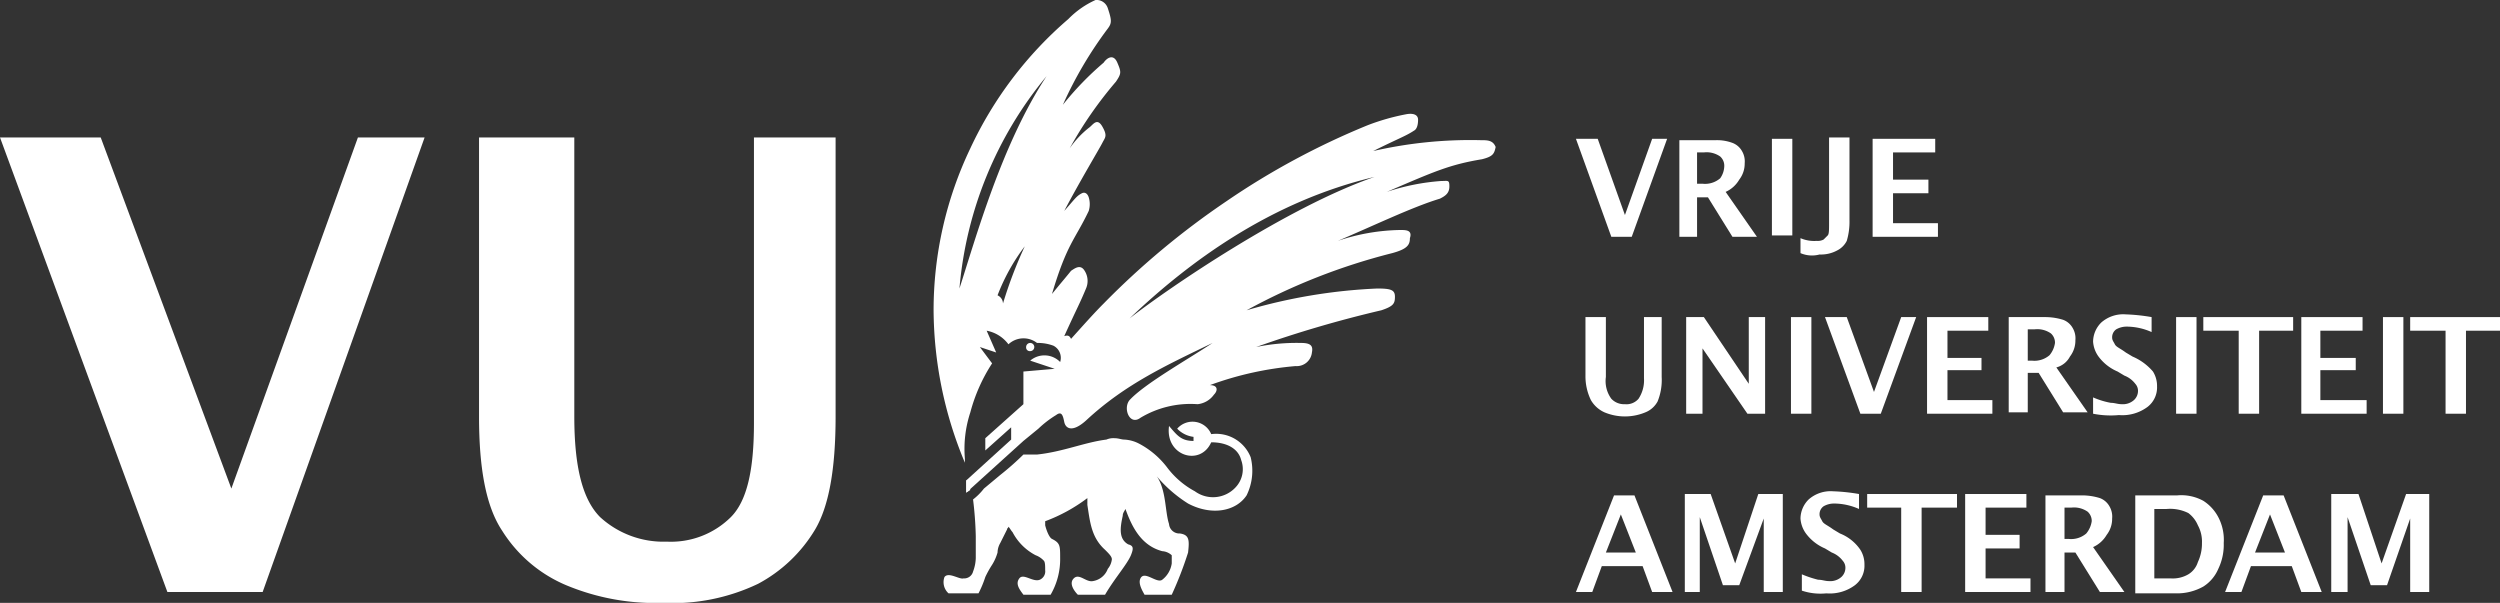 <?xml version="1.0" encoding="UTF-8"?> <svg xmlns="http://www.w3.org/2000/svg" viewBox="0 0 183.7 44.3"><rect x="0" y="0" width="183.7" height="44.3" fill="#333333" stroke="none"/><defs><style>.cls-1{fill:#fff;}</style></defs><g id="Laag_2" data-name="Laag 2"><g id="Layer_1" data-name="Layer 1"><polygon class="cls-1" points="179.7 30.4 179.7 24.3 177.1 24.3 177.1 23.3 183.7 23.3 183.7 24.3 181.2 24.3 181.2 30.4 179.7 30.4"></polygon><polygon class="cls-1" points="12.3 43.5 0 10.1 7.4 10.1 17 35.9 26.3 10.1 31.2 10.1 19.3 43.5 12.3 43.5"></polygon><path class="cls-1" d="M35.3,10.1h6.9V30.6c0,3.7.6,6.1,1.9,7.4A6.89,6.89,0,0,0,49,39.8,6.25,6.25,0,0,0,53.7,38c1.2-1.2,1.7-3.5,1.7-6.9v-21h6V30.6c0,3.9-.5,6.6-1.5,8.3a10.79,10.79,0,0,1-4.2,4,14.56,14.56,0,0,1-7,1.4A17,17,0,0,1,41.6,43a10.24,10.24,0,0,1-4.7-4c-1.2-1.8-1.7-4.6-1.7-8.4V10.1Z"></path><path class="cls-1" d="M71,35.3v.9l.3-.2c-.1-.2-.1-.5-.2-.7Z"></path><path class="cls-1" d="M75.4,25.5a.3.3,0,1,1,.3.3.27.27,0,0,1-.3-.3"></path><path class="cls-1" d="M91.9,33.6A2.73,2.73,0,0,0,89,31.9a1.49,1.49,0,0,0-2.5-.4,2,2,0,0,0,1.2.6v.3c-.9,0-1.2-.4-1.8-1.1-.3,2.2,2.3,3,3.1,1.2,1.2,0,2,.5,2.2,1.3a1.94,1.94,0,0,1-.4,2,2.26,2.26,0,0,1-3,.3,6.27,6.27,0,0,1-2-1.7,6.26,6.26,0,0,0-2.1-1.8,2.61,2.61,0,0,0-1.1-.3c-.2,0-.4-.1-.7-.1a1.27,1.27,0,0,0-.6.1c-1.6.2-3.2.9-5.1,1.1h-1a20.36,20.36,0,0,1-1.7,1.5l-1.2,1h0a4.45,4.45,0,0,1-.8.8,26.45,26.45,0,0,1,.2,2.7V41a3,3,0,0,1-.2,1,.67.67,0,0,1-.7.5c-.3.1-1.1-.5-1.4-.1a1.1,1.1,0,0,0,.3,1.2h2.2a7.81,7.81,0,0,0,.5-1.2,7.26,7.26,0,0,1,.5-.9,3.55,3.55,0,0,0,.4-.9,1.45,1.45,0,0,1,.2-.7l.5-1c0-.1.1-.1.1-.2.1.1.2.3.3.4a4,4,0,0,0,1.7,1.7,1.54,1.54,0,0,1,.6.4c.1.1.1.4.1.7a.67.67,0,0,1-.4.7c-.5.2-1.2-.5-1.5-.1s0,.8.3,1.2h2a5.19,5.19,0,0,0,.7-2.7c0-.9,0-1.1-.6-1.4-.2-.1-.4-.6-.5-1v-.3a12.15,12.15,0,0,0,3.1-1.7v.5c.2,1.3.3,2.4,1.3,3.3.3.3.5.5.5.7a1.33,1.33,0,0,1-.3.7,1.4,1.4,0,0,1-1.1.9c-.5.1-1-.6-1.4-.2s.1,1,.3,1.2h2c.7-1.2,1.6-2.2,1.9-2.9.2-.5.2-.7-.2-.8-.7-.4-.6-1.2-.4-2.1,0-.2.1-.3.2-.5.5,1.4,1.2,2.7,2.7,3.1a1.14,1.14,0,0,1,.7.3v.6a1.85,1.85,0,0,1-.7,1.2c-.4.3-1.3-.7-1.6-.1-.2.4.2,1,.3,1.2h2a26.91,26.91,0,0,0,1.2-3.1c.1-.9.1-1.3-.6-1.4a.76.76,0,0,1-.8-.7c-.3-.9-.2-2.5-.9-3.5a9.9,9.9,0,0,0,2.3,2c1.7.9,3.5.6,4.3-.6a4.11,4.11,0,0,0,.3-2.8"></path><path class="cls-1" d="M108.8,10.3a32,32,0,0,0-7.9.8c1.8-.9,2.4-1.1,3-1.5.2-.1.3-.4.3-.8s-.4-.5-.9-.4a16.3,16.3,0,0,0-2.8.8,55.5,55.5,0,0,0-10.4,5.6,58.58,58.58,0,0,0-9,7.5c-.7.7-1.5,1.6-2.4,2.6-.1-.2-.2-.3-.5-.2,1-2.2,1.1-2.3,1.6-3.5a1.39,1.39,0,0,0-.1-1.3c-.3-.5-.7-.2-1,0-.4.5-.5.6-1.4,1.7,1.1-3.7,1.7-4,2.7-6.1a1.7,1.7,0,0,0,0-1c-.1-.3-.3-.4-.5-.3-.4.2-.5.4-1.3,1.3,1.1-2.1,2.6-4.6,2.8-5s.4-.5,0-1.2-.7-.1-1,.1a6.93,6.93,0,0,0-1.4,1.5A29.18,29.18,0,0,1,82,6c.4-.6.4-.7.1-1.4s-.8-.3-1,0a22.5,22.5,0,0,0-3,3.1,29.2,29.2,0,0,1,3.3-5.6c.3-.4.3-.6,0-1.5a.87.87,0,0,0-.9-.6,6.56,6.56,0,0,0-2,1.4,28.27,28.27,0,0,0-7.2,9.5,27.61,27.61,0,0,0-2.7,11.9A29.35,29.35,0,0,0,70.9,34v-.3a8.58,8.58,0,0,1,.4-3.4,12.43,12.43,0,0,1,1.6-3.6L72,25.5l1.2.4-.7-1.6a2.58,2.58,0,0,1,1.6,1,1.62,1.62,0,0,1,2.1-.1,3.26,3.26,0,0,1,1.2.2,1,1,0,0,1,.5,1.2,1.61,1.61,0,0,0-2.2-.1l1.8.6-2.3.2v2.4l-2.8,2.5v.9l1.9-1.7v.9l-3.3,3v.9l4.2-3.8h0l1.1-.9h0a7.57,7.57,0,0,1,1.3-1c.4-.3.5,0,.6.5s.6.8,1.6-.1c2.9-2.7,6-4.1,9.3-5.7-1.8,1.2-5,3-6.1,4.2-.5.6,0,1.9.8,1.3a7.15,7.15,0,0,1,4.2-1,1.69,1.69,0,0,0,1.2-.7c.3-.3.3-.7-.3-.7a24.13,24.13,0,0,1,6.3-1.4,1.12,1.12,0,0,0,1.2-1c.1-.5-.1-.7-.8-.7a14.72,14.72,0,0,0-3.3.3,86.2,86.2,0,0,1,9.2-2.7c.9-.3,1-.5,1-1s-.3-.6-1.3-.6a40,40,0,0,0-9.6,1.6,45.42,45.42,0,0,1,10.7-4.2c1.1-.3,1.3-.6,1.3-1.1.2-.6-.3-.6-.7-.6a14.94,14.94,0,0,0-4.6.8c2.6-1.1,5.5-2.5,7.5-3.1.4-.2.7-.4.7-.9s-.1-.4-.6-.4a16.26,16.26,0,0,0-4,.8c3.5-1.5,4.6-2,7-2.4.8-.2.9-.4,1-.9-.2-.5-.6-.5-1.1-.5m-35.1,12a.68.68,0,0,0-.4-.6,14.57,14.57,0,0,1,2-3.6,31.73,31.73,0,0,0-1.6,4.2m-3.2-1.1A28.17,28.17,0,0,1,76.9,5.6c-3.3,5-5.2,11.9-6.4,15.6M83,23.4c4.4-4.2,10.4-8.6,18-10.4-6.4,2.2-15.2,8.2-18,10.4"></path><polygon class="cls-1" points="118.4 17.4 115.8 10.2 117.4 10.2 119.4 15.8 121.4 10.2 122.5 10.2 119.9 17.4 118.4 17.4"></polygon><path class="cls-1" d="M124.8,13.5h.3a1.7,1.7,0,0,0,1.3-.4,1.61,1.61,0,0,0,.3-.9.91.91,0,0,0-.3-.7,1.74,1.74,0,0,0-1.2-.3h-.5v2.3Zm-1.4,3.9V10.3h2.7a3.26,3.26,0,0,1,1.2.2,1.34,1.34,0,0,1,.7.6,1.49,1.49,0,0,1,.2.9,1.92,1.92,0,0,1-.4,1.2,2.19,2.19,0,0,1-1,.9l2.3,3.3h-1.8l-1.8-2.9h-.8v2.9Z"></path><rect class="cls-1" x="130.2" y="10.2" width="1.5" height="7.1"></rect><path class="cls-1" d="M132.3,18.6V17.5a2.54,2.54,0,0,0,1.2.2.9.9,0,0,0,.5-.1l.3-.3c.1-.1.1-.4.1-.9V10.1h1.5v6.1a4.87,4.87,0,0,1-.2,1.5,1.58,1.58,0,0,1-.7.7,2.5,2.5,0,0,1-1.3.3,2.14,2.14,0,0,1-1.4-.1"></path><polygon class="cls-1" points="137.6 17.4 137.6 10.2 142.2 10.2 142.2 11.2 139.1 11.2 139.1 13.2 141.7 13.2 141.7 14.2 139.1 14.2 139.1 16.4 142.4 16.4 142.4 17.4 137.6 17.4"></polygon><path class="cls-1" d="M116.5,23.3H118v4.4a2.2,2.2,0,0,0,.4,1.6,1.28,1.28,0,0,0,1,.4,1.16,1.16,0,0,0,1-.4,2.45,2.45,0,0,0,.4-1.5V23.3h1.3v4.4a4.18,4.18,0,0,1-.3,1.8,1.76,1.76,0,0,1-.9.8,3.9,3.9,0,0,1-3,0,2.19,2.19,0,0,1-1-.9,4,4,0,0,1-.4-1.8Z"></path><polygon class="cls-1" points="123.9 30.4 123.9 23.3 125.2 23.3 128.5 28.2 128.5 23.3 129.7 23.3 129.7 30.4 128.4 30.4 125.1 25.6 125.1 30.4 123.9 30.4"></polygon><rect class="cls-1" x="131.6" y="23.3" width="1.5" height="7.1"></rect><polygon class="cls-1" points="136.7 30.4 134.1 23.3 135.7 23.3 137.7 28.8 139.7 23.3 140.8 23.3 138.2 30.4 136.7 30.4"></polygon><polygon class="cls-1" points="141.6 30.4 141.6 23.3 146.1 23.3 146.1 24.3 143.1 24.3 143.1 26.3 145.6 26.3 145.6 27.2 143.1 27.2 143.1 29.4 146.4 29.4 146.4 30.4 141.6 30.4"></polygon><path class="cls-1" d="M149,26.5h.3a1.7,1.7,0,0,0,1.3-.4,1.8,1.8,0,0,0,.4-.9.91.91,0,0,0-.3-.7,1.74,1.74,0,0,0-1.2-.3H149Zm-1.4,3.9V23.3h2.7a4.44,4.44,0,0,1,1.3.2,1.34,1.34,0,0,1,.7.6,1.49,1.49,0,0,1,.2.9,1.92,1.92,0,0,1-.4,1.2,1.59,1.59,0,0,1-1,.8l2.3,3.3h-1.8l-1.8-2.9H149v2.9h-1.4Z"></path><path class="cls-1" d="M153.8,30.4V29.2a5.79,5.79,0,0,0,1.3.4c.3,0,.5.1.8.1a1.22,1.22,0,0,0,.9-.3.91.91,0,0,0,.3-.7.76.76,0,0,0-.2-.5,1.83,1.83,0,0,0-.8-.6l-.5-.3a3.39,3.39,0,0,1-1.4-1.1,2.1,2.1,0,0,1-.4-1.1,2,2,0,0,1,.6-1.4,2.44,2.44,0,0,1,1.8-.6,13.66,13.66,0,0,1,1.9.2v1.1a4.54,4.54,0,0,0-1.8-.4,1.55,1.55,0,0,0-.8.2.71.71,0,0,0-.3.6c0,.2.1.3.2.5s.4.3.8.6l.5.3a4.06,4.06,0,0,1,1.5,1.1,2,2,0,0,1,.3,1.1,1.8,1.8,0,0,1-.7,1.5,3.1,3.1,0,0,1-2.1.6,6.61,6.61,0,0,1-1.9-.1"></path><rect class="cls-1" x="159.9" y="23.3" width="1.5" height="7.1"></rect><polygon class="cls-1" points="164.5 30.4 164.5 24.3 161.9 24.3 161.9 23.3 168.5 23.3 168.5 24.3 166 24.3 166 30.4 164.5 30.4"></polygon><polygon class="cls-1" points="169.1 30.4 169.1 23.3 173.6 23.3 173.6 24.3 170.5 24.3 170.5 26.3 173.1 26.3 173.1 27.2 170.5 27.2 170.5 29.4 173.9 29.4 173.9 30.4 169.1 30.4"></polygon><rect class="cls-1" x="175.1" y="23.3" width="1.5" height="7.1"></rect><path class="cls-1" d="M118,40.6h2.2l-1.1-2.8Zm-2.2,2.9,2.8-7.1h1.5l2.8,7.1h-1.5l-.7-1.9h-3l-.7,1.9Z"></path><polygon class="cls-1" points="123.8 43.5 123.8 36.3 125.7 36.3 127.5 41.4 129.2 36.3 131 36.3 131 43.5 129.6 43.5 129.6 38.1 127.8 43 126.6 43 124.9 38 124.9 43.5 123.8 43.5"></polygon><path class="cls-1" d="M132.4,43.4V42.2a7.87,7.87,0,0,0,1.2.4c.3,0,.5.1.8.1a1.22,1.22,0,0,0,.9-.3.91.91,0,0,0,.3-.7.76.76,0,0,0-.2-.5,1.83,1.83,0,0,0-.8-.6l-.5-.3a3.39,3.39,0,0,1-1.4-1.1,2.1,2.1,0,0,1-.4-1.1,2,2,0,0,1,.6-1.4,2.44,2.44,0,0,1,1.8-.6,13.66,13.66,0,0,1,1.9.2v1.1a4.54,4.54,0,0,0-1.8-.4,1.55,1.55,0,0,0-.8.2.71.71,0,0,0-.3.6c0,.2.1.3.2.5s.4.3.8.6l.5.3a3.25,3.25,0,0,1,1.5,1.2,2,2,0,0,1,.3,1.1,1.8,1.8,0,0,1-.7,1.5,3.1,3.1,0,0,1-2.1.6,4.33,4.33,0,0,1-1.8-.2"></path><polygon class="cls-1" points="139.7 43.5 139.7 37.3 137.2 37.3 137.2 36.3 143.8 36.3 143.8 37.3 141.2 37.3 141.2 43.5 139.7 43.5"></polygon><polygon class="cls-1" points="144.4 43.5 144.4 36.3 148.9 36.3 148.9 37.3 145.9 37.3 145.9 39.3 148.4 39.3 148.4 40.3 145.9 40.3 145.9 42.5 149.2 42.5 149.2 43.5 144.4 43.5"></polygon><path class="cls-1" d="M151.7,39.6h.3a1.7,1.7,0,0,0,1.3-.4,1.8,1.8,0,0,0,.4-.9.91.91,0,0,0-.3-.7,1.74,1.74,0,0,0-1.2-.3h-.5Zm-1.4,3.9V36.4H153a4.44,4.44,0,0,1,1.3.2,1.34,1.34,0,0,1,.7.6,1.49,1.49,0,0,1,.2.9,1.92,1.92,0,0,1-.4,1.2,2.19,2.19,0,0,1-1,.9l2.3,3.3h-1.8l-1.8-2.9h-.8v2.9Z"></path><path class="cls-1" d="M158.4,42.5h1.1a2.27,2.27,0,0,0,1.3-.3,1.6,1.6,0,0,0,.7-.9,3.19,3.19,0,0,0,.3-1.4,2.5,2.5,0,0,0-.3-1.3,2.18,2.18,0,0,0-.7-.9,3,3,0,0,0-1.6-.3h-.9v5.1Zm-1.5,1V36.4H160a3.36,3.36,0,0,1,1.9.4A3.18,3.18,0,0,1,163,38a3.58,3.58,0,0,1,.4,1.9,4.06,4.06,0,0,1-.4,1.9,2.85,2.85,0,0,1-1.1,1.3,3.94,3.94,0,0,1-2,.5h-3Z"></path><path class="cls-1" d="M165.7,40.6h2.2l-1.1-2.8Zm-2.2,2.9,2.8-7.1h1.5l2.8,7.1h-1.5l-.7-1.9h-3l-.7,1.9Z"></path><polygon class="cls-1" points="171.3 43.5 171.3 36.3 173.3 36.3 175 41.4 176.8 36.3 178.5 36.3 178.5 43.5 177.1 43.5 177.1 38.1 175.4 43 174.2 43 172.5 38 172.5 43.5 171.3 43.5"></polygon></g></g></svg> 